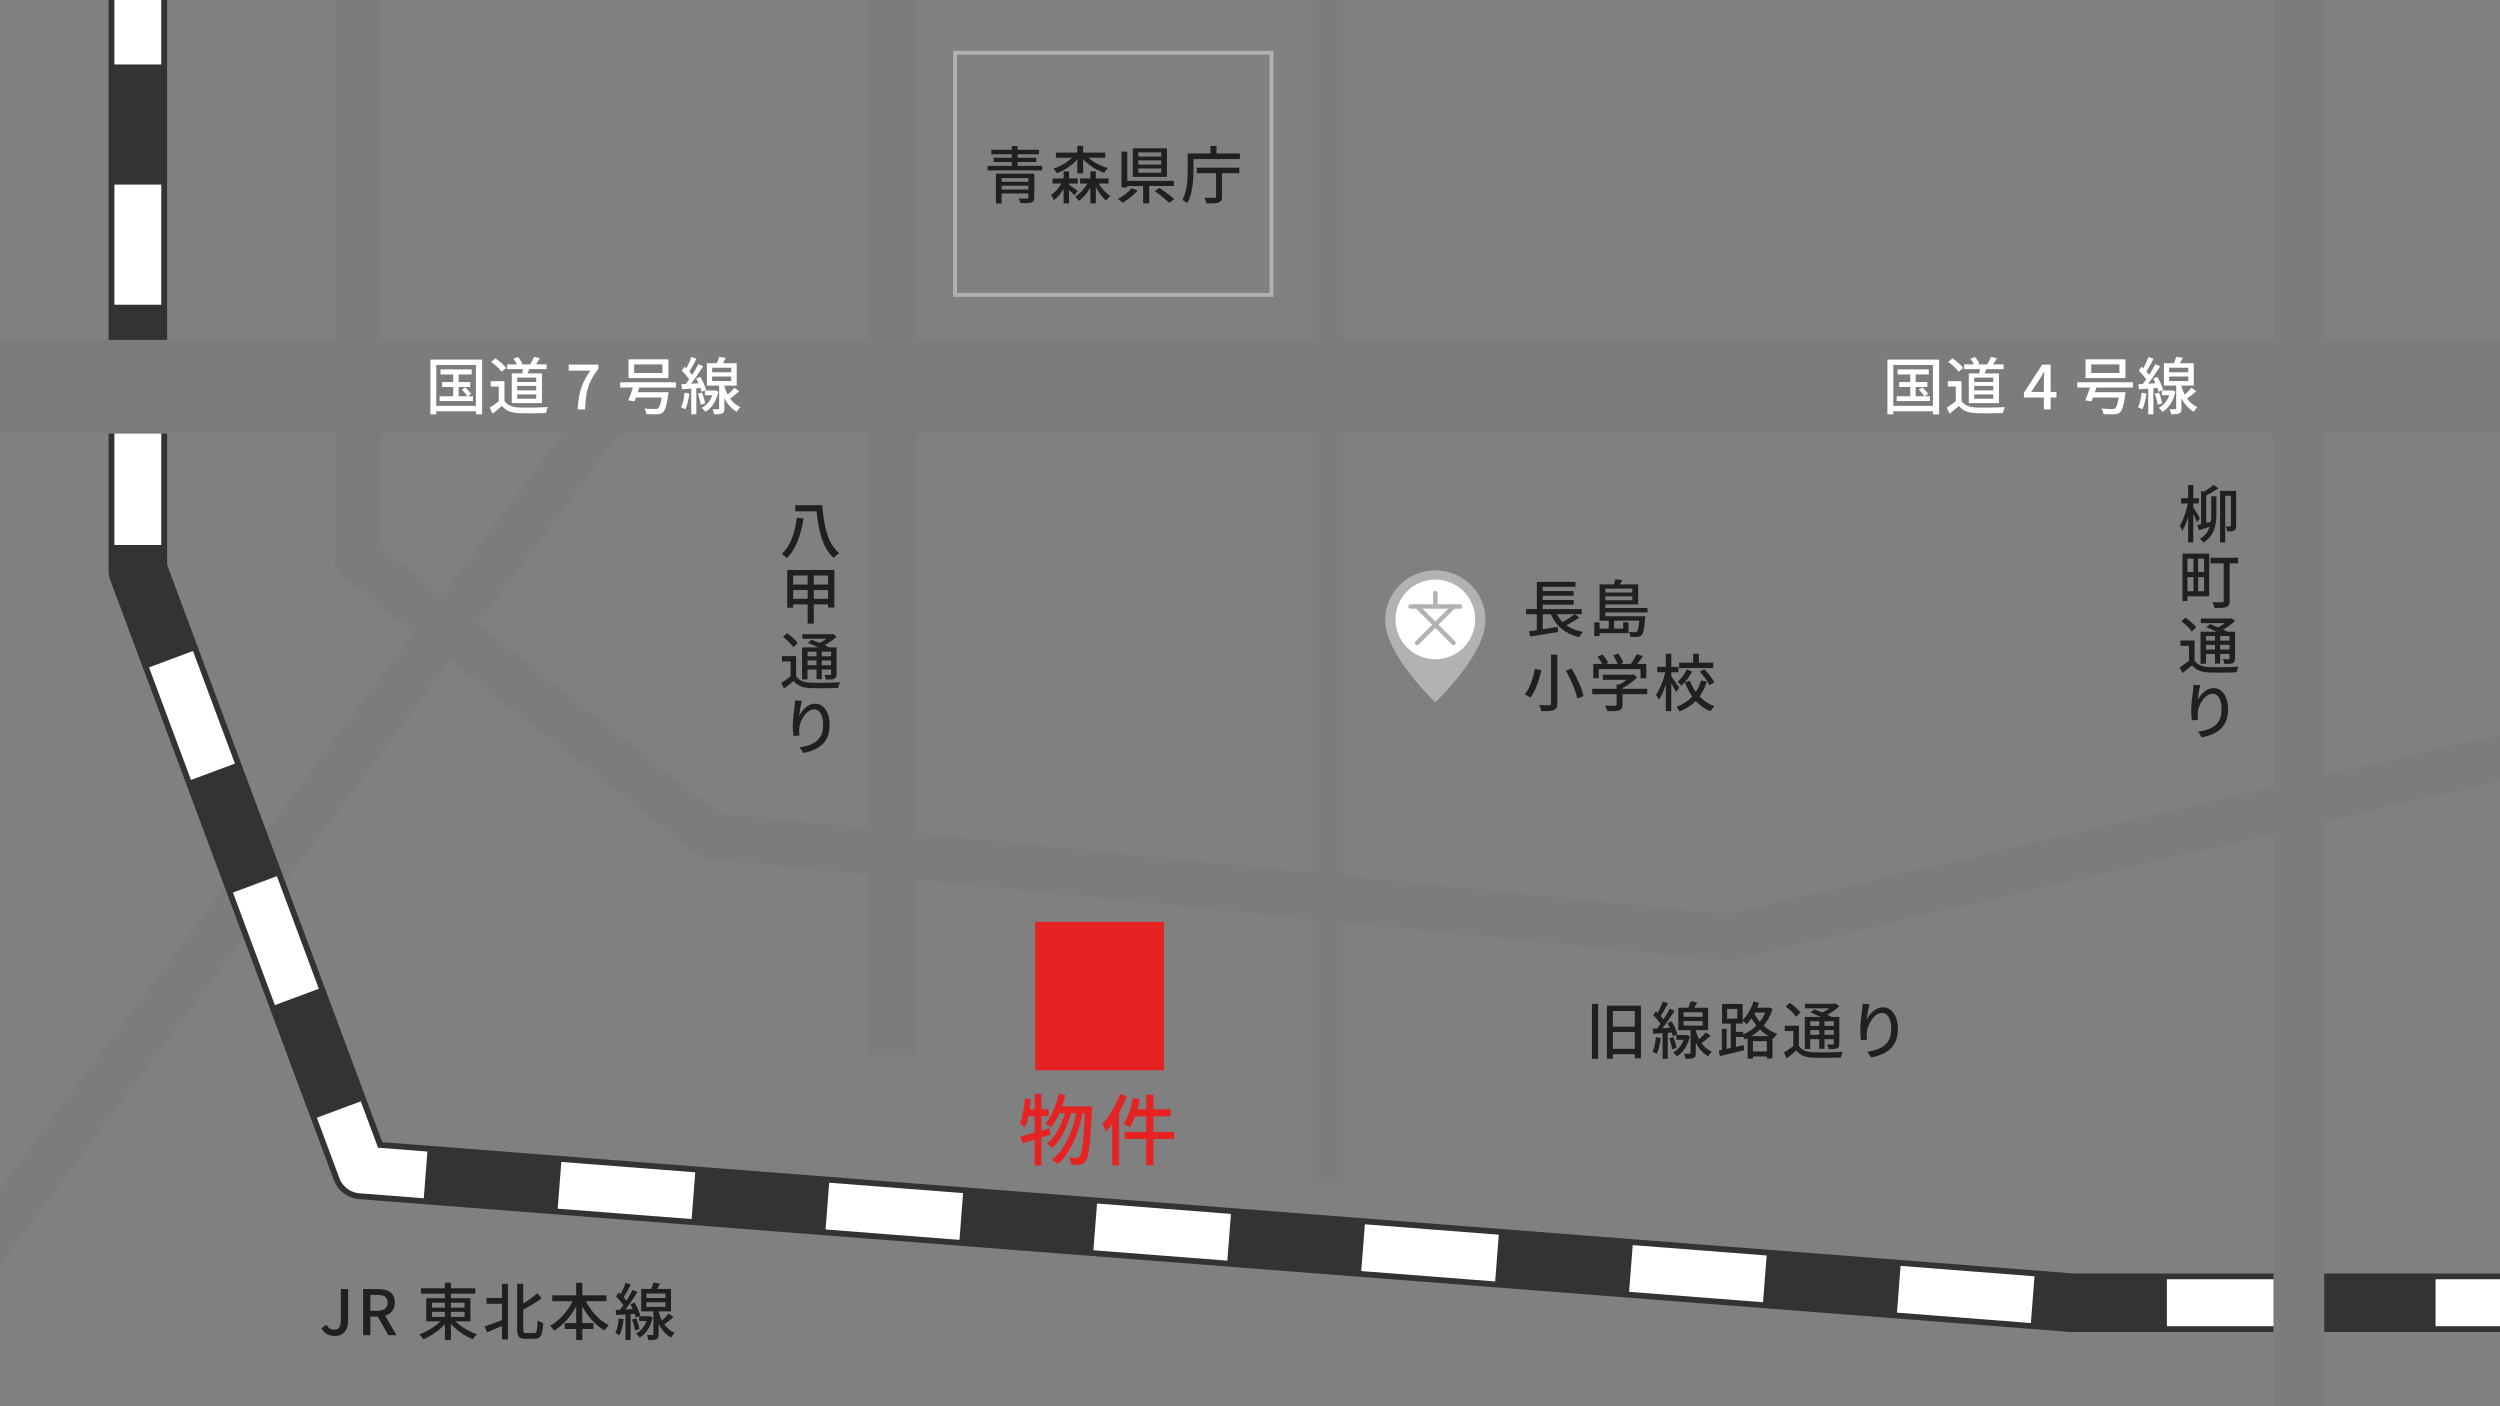 <?xml version="1.0" encoding="utf-8"?>
<!-- Generator: Adobe Illustrator 26.3.1, SVG Export Plug-In . SVG Version: 6.00 Build 0)  -->
<svg version="1.1" id="レイヤー_1" xmlns="http://www.w3.org/2000/svg" xmlns:xlink="http://www.w3.org/1999/xlink" x="0px"
	 y="0px" viewBox="0 0 640 360" enable-background="new 0 0 640 360" xml:space="preserve">
<rect x="0" y="0" width="640" height="360" fill="#808080" stroke="none"/>
<g>
	<line fill="#7C7C7C" x1="155" y1="106" x2="-14.297" y2="333.5"/>
	<polygon fill="#7C7C7C" points="0,324 0,304 150.187,102.418 159.813,109.582 	"/>
</g>
<g>
	<polyline fill="none" stroke="#333333" stroke-width="15" stroke-linejoin="round" stroke-miterlimit="10" points="35.286,0 
		35.286,145.967 92.5,299.5 530.5,333.5 640,333.5 	"/>
	<g>
		<line fill="none" stroke="#FFFFFF" stroke-width="12" stroke-linejoin="round" x1="35.286" y1="0" x2="35.286" y2="16.5"/>
		<polyline fill="none" stroke="#FFFFFF" stroke-width="12" stroke-linejoin="round" stroke-dasharray="30.757,30.757" points="
			35.286,47.257 35.286,145.967 81.368,269.628 		"/>
		<polyline fill="none" stroke="#FFFFFF" stroke-width="12" stroke-linejoin="round" points="86.738,284.039 92.5,299.5 
			108.951,300.777 		"/>
		<polyline fill="none" stroke="#FFFFFF" stroke-width="12" stroke-linejoin="round" stroke-dasharray="34.388,34.388" points="
			143.235,303.438 530.5,333.5 606.306,333.5 		"/>
		<line fill="none" stroke="#FFFFFF" stroke-width="12" stroke-linejoin="round" x1="623.5" y1="333.5" x2="640" y2="333.5"/>
	</g>
</g>
<path fill="#7C7C7C" d="M442,246c-0.199,0-0.398-0.01-0.597-0.029l-260-26c-1.133-0.114-2.21-0.547-3.105-1.25l-90.275-70.802
	c-1.45-1.137-2.297-2.878-2.297-4.721V0h12v140.278l86.606,67.925l257.278,25.728L640,188v12l-196.643,45.845
	C442.911,245.948,442.456,246,442,246z"/>
<rect y="87" fill="#7C7C7C" width="640" height="24"/>
<rect x="222" fill="#7C7C7C" width="13" height="270"/>
<rect x="582" fill="#7C7C7C" width="13" height="360"/>
<rect x="336" fill="#7C7C7C" width="8" height="303"/>
<path fill="#B2B2B2" d="M367.444,146c-7.122,0-12.843,5.675-12.843,12.747c0,8.932,12.843,21.045,12.843,21.045
	s12.848-12.113,12.848-21.045C380.292,151.675,374.528,146,367.444,146z"/>
<path fill="#FFFFFF" d="M377.646,158.572c0,5.633-4.566,10.198-10.198,10.198c-5.633,0-10.199-4.566-10.199-10.198
	c0-5.632,4.566-10.198,10.199-10.198C373.079,148.374,377.646,152.94,377.646,158.572z"/>
<g>
	<g>
		<g>
			<path fill="#B2B2B2" d="M367.447,155.118c-0.318,0-0.575-0.258-0.575-0.576v-2.736c0-0.318,0.257-0.576,0.575-0.576
				c0.318,0,0.576,0.258,0.576,0.576v2.736C368.023,154.86,367.766,155.118,367.447,155.118z"/>
		</g>
		<g>
			<path fill="#B2B2B2" d="M373.789,155.844h-12.685c-0.318,0-0.575-0.258-0.575-0.576s0.257-0.576,0.575-0.576h12.685
				c0.318,0,0.576,0.258,0.576,0.576S374.107,155.844,373.789,155.844z"/>
		</g>
		<g>
			<g>
				<path fill="#B2B2B2" d="M372.107,165.161c-0.148,0-0.295-0.056-0.407-0.169l-9.317-9.317c-0.225-0.225-0.225-0.589,0-0.814
					c0.225-0.225,0.589-0.225,0.814,0l9.317,9.317c0.225,0.225,0.225,0.589,0,0.814
					C372.401,165.105,372.254,165.161,372.107,165.161z"/>
			</g>
			<g>
				<path fill="#B2B2B2" d="M362.79,165.161c-0.147,0-0.295-0.056-0.407-0.169c-0.225-0.225-0.225-0.589,0-0.814l9.317-9.317
					c0.225-0.225,0.589-0.225,0.814,0c0.225,0.225,0.225,0.589,0,0.814l-9.317,9.317
					C363.084,165.105,362.937,165.161,362.79,165.161z"/>
			</g>
		</g>
	</g>
</g>
<g>
	<path fill="#202020" d="M404.319,158.057c-0.992,0.736-2.24,1.473-3.313,2.017c1.137,0.8,2.546,1.376,4.21,1.696
		c-0.336,0.304-0.752,0.929-0.944,1.329c-3.617-0.832-5.906-2.785-7.251-5.858h-2.081v3.826l3.858-0.592l0.079,1.312
		c-2.513,0.432-5.201,0.864-7.106,1.168l-0.353-1.36c0.577-0.08,1.265-0.176,2.001-0.288v-4.066h-2.737v-1.328h2.754v-6.947h9.892
		v1.249h-8.388v1.104h7.924v1.185h-7.924v1.104h7.924v1.185h-7.924v1.121h9.988v1.328h-1.809L404.319,158.057z M398.541,157.24
		c0.4,0.752,0.896,1.425,1.489,2.017c1.056-0.592,2.272-1.361,3.057-2.017H398.541z"/>
	<path fill="#202020" d="M410.972,156.776v0.992h10.228c0,0-0.016,0.384-0.048,0.56c-0.224,2.673-0.464,3.794-0.864,4.258
		c-0.288,0.288-0.592,0.4-1.024,0.448c-0.384,0.048-1.137,0.048-1.921,0c0-0.384-0.16-0.944-0.368-1.28
		c0.688,0.08,1.312,0.08,1.568,0.08c0.257,0,0.385-0.032,0.528-0.16c0.24-0.256,0.416-0.993,0.576-2.785h-6.435v2.033h2.321v-1.617
		h1.36v2.769h-7.395v0.752h-1.377v-3.489h1.377v1.584h2.337v-2.033h-2.337v-9.284h3.649c0.16-0.448,0.304-0.929,0.384-1.297
		l1.761,0.176c-0.176,0.384-0.384,0.768-0.576,1.121h4.658v5.122h-8.403v0.928h10.788v1.121H410.972z M410.972,150.678v1.008h6.914
		v-1.008H410.972z M417.886,153.671v-1.024h-6.914v1.024H417.886z"/>
	<path fill="#202020" d="M394.588,171.566c-0.528,2.337-1.425,5.234-2.817,7.011c-0.368-0.272-1.024-0.64-1.425-0.784
		c1.345-1.665,2.193-4.418,2.562-6.531L394.588,171.566z M398.669,167.597v12.501c0,0.992-0.256,1.424-0.88,1.681
		c-0.641,0.239-1.665,0.287-3.186,0.271c-0.096-0.416-0.352-1.121-0.592-1.553c1.088,0.048,2.257,0.048,2.593,0.032
		c0.336-0.016,0.448-0.112,0.448-0.432v-12.501H398.669z M402.318,171.134c1.361,2.225,2.674,5.138,3.073,7.075l-1.616,0.641
		c-0.336-1.889-1.601-4.866-2.897-7.171L402.318,171.134z"/>
	<path fill="#202020" d="M421.68,177.713h-6.307v2.673c0,0.817-0.208,1.233-0.864,1.457c-0.656,0.208-1.601,0.224-2.993,0.224
		c-0.112-0.416-0.4-1.023-0.624-1.44c1.12,0.048,2.24,0.048,2.561,0.032s0.4-0.08,0.4-0.32v-2.625h-6.242v-1.376h6.242v-1.104h0.752
		c0.625-0.336,1.265-0.768,1.809-1.2h-6.082v-1.297h7.507l0.32-0.08l0.96,0.72c-0.96,1.024-2.368,2.049-3.745,2.753v0.208h6.307
		V177.713z M409.274,173.631h-1.393v-3.666h2.306c-0.289-0.576-0.785-1.296-1.249-1.841l1.28-0.576
		c0.576,0.64,1.217,1.537,1.489,2.145l-0.576,0.272h2.961c-0.225-0.64-0.688-1.521-1.121-2.193l1.297-0.48
		c0.544,0.72,1.089,1.729,1.297,2.369l-0.784,0.304h2.705c0.56-0.736,1.185-1.745,1.553-2.497l1.568,0.496
		c-0.465,0.688-0.992,1.393-1.489,2.001h2.321v3.666h-1.473v-2.353h-10.692V173.631z"/>
	<path fill="#202020" d="M429.052,177.169c-0.24-0.528-0.736-1.441-1.2-2.225v7.107h-1.393v-6.819
		c-0.513,1.553-1.137,2.993-1.81,3.938c-0.144-0.416-0.479-0.992-0.72-1.329c0.977-1.328,1.921-3.697,2.4-5.746h-2.064v-1.376h2.193
		v-3.345h1.393v3.345h1.841v1.376h-1.841v1.024c0.448,0.576,1.744,2.497,2.032,2.945L429.052,177.169z M436.942,174.496
		c-0.432,1.393-1.04,2.673-1.856,3.793c1.041,1.104,2.321,1.969,3.81,2.497c-0.336,0.288-0.816,0.913-1.04,1.312
		c-1.457-0.608-2.689-1.521-3.729-2.657c-1.104,1.12-2.465,2.033-4.178,2.673c-0.16-0.336-0.528-0.896-0.769-1.185
		c1.681-0.592,3.025-1.504,4.05-2.609c-0.784-1.088-1.409-2.321-1.889-3.666l1.28-0.368c0.368,1.024,0.88,2.001,1.521,2.865
		c0.593-0.896,1.024-1.905,1.297-2.961L436.942,174.496z M433.182,171.918c-0.673,1.329-1.681,2.689-2.737,3.602
		c-0.225-0.288-0.704-0.72-1.009-0.944c0.961-0.8,1.889-2.097,2.401-3.217L433.182,171.918z M438.592,171.022h-8.74v-1.377h3.586
		v-2.272h1.488v2.272h3.666V171.022z M436.286,171.311c0.993,1.008,2.098,2.401,2.577,3.361l-1.248,0.72
		c-0.433-0.944-1.505-2.385-2.481-3.441L436.286,171.311z"/>
</g>
<g>
	<path fill="#202020" d="M407.547,256.997h1.568v14.069h-1.568V256.997z M420.079,257.445v13.478h-1.568v-1.057h-5.618v1.185h-1.521
		v-13.605H420.079z M412.893,258.822v4.001h5.618v-4.001H412.893z M418.511,268.49v-4.29h-5.618v4.29H418.511z"/>
	<path fill="#202020" d="M425.162,265.736c-0.208,1.505-0.544,3.058-1.04,4.066c-0.24-0.16-0.8-0.416-1.088-0.529
		c0.464-0.96,0.752-2.385,0.896-3.745L425.162,265.736z M426.939,264.408v6.643h-1.312v-6.547c-0.864,0.049-1.665,0.112-2.369,0.145
		l-0.145-1.297l1.121-0.064c0.271-0.352,0.576-0.752,0.864-1.168c-0.464-0.721-1.232-1.584-1.905-2.257l0.753-0.993
		c0.144,0.129,0.288,0.273,0.432,0.417c0.496-0.896,1.009-2.049,1.297-2.913l1.312,0.48c-0.561,1.088-1.248,2.369-1.825,3.249
		c0.272,0.304,0.513,0.592,0.705,0.864c0.608-0.944,1.185-1.938,1.584-2.754l1.232,0.561c-0.896,1.425-2.049,3.121-3.089,4.45
		l1.889-0.112c-0.176-0.416-0.4-0.832-0.608-1.2l1.057-0.448c0.656,1.057,1.28,2.434,1.488,3.313l-1.136,0.528
		c-0.064-0.289-0.16-0.608-0.288-0.977L426.939,264.408z M428.38,265.48c0.368,0.881,0.704,2.033,0.801,2.785l-1.137,0.352
		c-0.064-0.768-0.368-1.92-0.736-2.816L428.38,265.48z M432.605,265.256c-0.561,2.529-1.776,4.242-3.346,5.17
		c-0.191-0.303-0.64-0.815-0.928-1.023c1.185-0.641,2.145-1.729,2.688-3.218h-1.889v-1.232h2.449l0.208-0.032L432.605,265.256z
		 M437.92,265.16c-0.753,0.656-1.601,1.361-2.337,1.889c0.64,0.881,1.488,1.665,2.625,2.161c-0.272,0.257-0.704,0.833-0.896,1.2
		c-1.505-0.8-2.513-2.112-3.186-3.473v2.625c0,0.672-0.096,1.057-0.56,1.264c-0.448,0.209-1.104,0.225-2.081,0.225
		c-0.048-0.368-0.225-0.928-0.385-1.281c0.641,0.017,1.249,0.017,1.441,0c0.191,0,0.239-0.047,0.239-0.224v-5.826h-3.137v-5.746
		h2.561c0.225-0.528,0.465-1.153,0.593-1.633l1.681,0.288c-0.24,0.465-0.496,0.928-0.736,1.345h3.537v5.746h-3.153v0.112
		c0.192,0.736,0.465,1.488,0.833,2.209c0.64-0.561,1.312-1.232,1.744-1.762L437.92,265.16z M430.989,260.295h4.882v-1.152h-4.882
		V260.295z M430.989,262.551h4.882v-1.152h-4.882V262.551z"/>
	<path fill="#202020" d="M453.775,258.293c-0.496,1.666-1.297,3.09-2.289,4.274c0.977,0.88,2.129,1.616,3.489,2.097
		c-0.288,0.272-0.72,0.864-0.912,1.232l-0.32-0.128v5.202h-1.425v-0.512h-3.569v0.56h-1.36v-5.233
		c-0.24,0.111-0.464,0.224-0.704,0.32c-0.097-0.193-0.257-0.434-0.416-0.657v0.017h-1.873v2.529l1.984-0.465l0.145,1.312
		c-2.193,0.561-4.514,1.121-6.243,1.521l-0.256-1.44c0.24-0.048,0.496-0.096,0.769-0.145v-5.394h1.217v5.138l1.056-0.24v-6.242
		h-2.225v-5.025h5.282v4.098c1.2-1.169,2.209-2.898,2.77-4.738l1.44,0.352c-0.145,0.416-0.305,0.832-0.48,1.232h2.721l0.257-0.063
		L453.775,258.293z M442.139,260.759h2.608v-2.466h-2.608V260.759z M446.269,264.809c1.2-0.513,2.368-1.281,3.377-2.273
		c-0.513-0.607-0.912-1.232-1.265-1.841c-0.384,0.561-0.816,1.073-1.232,1.505c-0.224-0.24-0.688-0.625-1.024-0.881v0.721h-1.729
		v2.113h1.873V264.809z M452.767,265.256c-0.832-0.479-1.568-1.072-2.209-1.696c-0.672,0.656-1.425,1.232-2.209,1.696H452.767z
		 M452.318,269.178v-2.656h-3.569v2.656H452.318z M449.262,259.223l-0.145,0.287c0.368,0.688,0.816,1.377,1.393,2.049
		c0.576-0.704,1.057-1.488,1.425-2.336H449.262z"/>
	<path fill="#202020" d="M460.508,267.705c0.688,1.121,1.953,1.602,3.714,1.682c1.809,0.08,5.49,0.031,7.522-0.113
		c-0.16,0.337-0.399,1.025-0.479,1.457c-1.841,0.08-5.202,0.112-7.06,0.049c-1.984-0.08-3.361-0.609-4.338-1.842
		c-0.768,0.656-1.568,1.312-2.465,1.985l-0.704-1.473c0.736-0.448,1.617-1.057,2.385-1.665v-3.825h-2.192v-1.376h3.617V267.705z
		 M459.804,260.295c-0.513-0.785-1.665-1.905-2.673-2.642l1.04-0.929c0.992,0.688,2.193,1.729,2.737,2.498L459.804,260.295z
		 M463.421,268.537h-1.393v-8.195h4.114c-0.865-0.416-1.825-0.832-2.642-1.152l0.961-0.8c0.624,0.224,1.36,0.513,2.064,0.816
		c0.608-0.304,1.232-0.688,1.761-1.073h-6.194v-1.168h7.571l0.304-0.08l0.896,0.721c-0.833,0.768-1.937,1.568-3.058,2.177
		c0.416,0.192,0.784,0.384,1.089,0.56h1.969v6.819c0,0.673-0.112,1.009-0.576,1.216c-0.448,0.193-1.121,0.209-2.146,0.209
		c-0.048-0.368-0.224-0.865-0.399-1.201c0.672,0.033,1.28,0.017,1.473,0.017c0.176,0,0.239-0.063,0.239-0.257v-1.119h-2.385v2.465
		h-1.345v-2.465h-2.305V268.537z M463.421,261.447v1.168h2.305v-1.168H463.421z M465.726,264.904v-1.201h-2.305v1.201H465.726z
		 M469.455,261.447h-2.385v1.168h2.385V261.447z M469.455,264.904v-1.201h-2.385v1.201H469.455z"/>
	<path fill="#202020" d="M477.884,261.031c0.704-1.457,2.241-3.17,4.178-3.17c2.177,0,3.794,2.145,3.794,5.586
		c0,4.467-2.785,6.516-6.867,7.268l-0.96-1.457c3.505-0.544,6.13-1.84,6.13-5.811c0-2.496-0.848-4.129-2.369-4.129
		c-1.952,0-3.729,2.881-3.873,4.994c-0.048,0.527-0.048,1.072,0.063,1.84l-1.568,0.112c-0.08-0.608-0.176-1.536-0.176-2.593
		c0-1.505,0.256-3.697,0.464-5.154c0.08-0.544,0.112-1.072,0.128-1.521l1.745,0.08C478.3,258.086,477.979,260.022,477.884,261.031z"
		/>
</g>
<g>
	<path fill="#202020" d="M82.282,340.058l1.296-0.944c0.496,0.912,1.137,1.28,1.905,1.28c1.185,0,1.776-0.64,1.776-2.368v-8.02
		h1.857v8.195c0,2.112-1.024,3.809-3.426,3.809C84.106,342.01,83.019,341.354,82.282,340.058z"/>
	<path fill="#202020" d="M92.954,330.006h3.857c2.433,0,4.258,0.88,4.258,3.425c0,1.825-0.977,2.913-2.465,3.378l2.881,4.994h-2.097
		l-2.673-4.754h-1.905v4.754h-1.856V330.006z M96.588,335.56c1.712,0,2.641-0.704,2.641-2.129s-0.929-1.921-2.641-1.921h-1.777v4.05
		H96.588z"/>
	<path fill="#202020" d="M116.605,338.265c1.408,1.393,3.537,2.657,5.506,3.313c-0.368,0.305-0.832,0.896-1.072,1.281
		c-1.969-0.801-4.098-2.258-5.603-3.906v4.098h-1.553v-4.033c-1.488,1.616-3.553,3.025-5.506,3.825
		c-0.24-0.384-0.688-0.944-1.024-1.249c1.921-0.688,4.002-1.937,5.378-3.329h-3.602v-5.923h4.754v-1.168h-6.114v-1.377h6.114v-1.424
		h1.553v1.424h6.259v1.377h-6.259v1.168h4.994v5.923H116.605z M110.587,334.76h3.297v-1.281h-3.297V334.76z M110.587,337.129h3.297
		v-1.297h-3.297V337.129z M115.437,333.479v1.281h3.489v-1.281H115.437z M118.926,335.832h-3.489v1.297h3.489V335.832z"/>
	<path fill="#202020" d="M128.492,328.661h1.536v14.245h-1.536v-3.457c-1.329,0.576-2.689,1.168-3.777,1.617l-0.673-1.505
		c1.104-0.368,2.785-0.977,4.45-1.601v-4.193h-3.938v-1.489h3.938V328.661z M136.735,341.273c0.688,0,0.784-0.688,0.896-3.281
		c0.384,0.289,1.009,0.593,1.425,0.689c-0.145,2.961-0.545,4.049-2.193,4.049h-2.369c-1.616,0-2.097-0.561-2.097-2.497v-11.572
		h1.553v5.042c1.36-0.832,2.705-1.824,3.634-2.641l1.088,1.312c-1.36,0.992-3.104,2.016-4.722,2.896v4.994
		c0,0.864,0.112,1.008,0.752,1.008H136.735z"/>
	<path fill="#202020" d="M149.981,333.111c1.297,2.576,3.474,4.945,5.875,6.162c-0.353,0.304-0.881,0.912-1.121,1.312
		c-2.289-1.297-4.258-3.554-5.666-6.146v4.273h2.865v1.505h-2.865v2.833h-1.568v-2.833h-2.93v-1.505h2.93v-4.258
		c-1.409,2.594-3.394,4.834-5.635,6.179c-0.24-0.368-0.736-0.929-1.056-1.232c2.32-1.232,4.481-3.682,5.794-6.29h-5.234v-1.506
		h6.131v-3.232h1.568v3.232h6.194v1.506H149.981z"/>
	<path fill="#202020" d="M159.658,337.736c-0.208,1.505-0.544,3.058-1.04,4.066c-0.24-0.16-0.8-0.416-1.088-0.529
		c0.464-0.96,0.752-2.385,0.896-3.745L159.658,337.736z M161.436,336.408v6.643h-1.312v-6.547c-0.864,0.049-1.665,0.112-2.369,0.145
		l-0.145-1.297l1.121-0.064c0.271-0.352,0.576-0.752,0.864-1.168c-0.464-0.721-1.232-1.584-1.905-2.257l0.753-0.993
		c0.144,0.129,0.288,0.273,0.432,0.417c0.496-0.896,1.009-2.049,1.297-2.913l1.312,0.48c-0.561,1.088-1.248,2.369-1.825,3.249
		c0.272,0.304,0.513,0.592,0.705,0.864c0.608-0.944,1.185-1.938,1.584-2.754l1.232,0.561c-0.896,1.425-2.049,3.121-3.089,4.45
		l1.889-0.112c-0.176-0.416-0.4-0.832-0.608-1.2l1.057-0.448c0.656,1.057,1.28,2.434,1.488,3.313l-1.136,0.528
		c-0.064-0.289-0.16-0.608-0.288-0.977L161.436,336.408z M162.876,337.48c0.368,0.881,0.704,2.033,0.801,2.785l-1.137,0.352
		c-0.064-0.768-0.368-1.92-0.736-2.816L162.876,337.48z M167.102,337.256c-0.561,2.529-1.776,4.242-3.346,5.17
		c-0.191-0.303-0.64-0.815-0.928-1.023c1.185-0.641,2.145-1.729,2.688-3.218h-1.889v-1.232h2.449l0.208-0.032L167.102,337.256z
		 M172.416,337.16c-0.753,0.656-1.601,1.361-2.337,1.889c0.64,0.881,1.488,1.665,2.625,2.161c-0.272,0.257-0.704,0.833-0.896,1.2
		c-1.505-0.8-2.513-2.112-3.186-3.473v2.625c0,0.672-0.096,1.057-0.56,1.264c-0.448,0.209-1.104,0.225-2.081,0.225
		c-0.048-0.368-0.225-0.928-0.385-1.281c0.641,0.017,1.249,0.017,1.441,0c0.191,0,0.239-0.047,0.239-0.224v-5.826h-3.137v-5.746
		h2.561c0.225-0.528,0.465-1.153,0.593-1.633l1.681,0.288c-0.24,0.465-0.496,0.928-0.736,1.345h3.537v5.746h-3.153v0.112
		c0.192,0.736,0.465,1.488,0.833,2.209c0.64-0.561,1.312-1.232,1.744-1.762L172.416,337.16z M165.485,332.295h4.882v-1.152h-4.882
		V332.295z M165.485,334.551h4.882v-1.152h-4.882V334.551z"/>
</g>
<g>
	<path fill="#202020" d="M266.8,42.463v1.152h-13.989v-1.152h6.194v-0.992h-4.642v-1.089h4.642v-0.896h-5.219v-1.153h5.219v-0.96
		h1.505v0.96h5.458v1.153h-5.458v0.896h4.785v1.089h-4.785v0.992H266.8z M264.783,50.546c0,0.736-0.192,1.089-0.753,1.281
		c-0.576,0.192-1.472,0.192-2.785,0.192c-0.063-0.352-0.271-0.864-0.447-1.2c0.88,0.032,1.872,0.032,2.112,0.032
		c0.272-0.016,0.353-0.08,0.353-0.32v-1.009h-6.835v2.562h-1.473v-7.619h9.828V50.546z M256.428,45.584v0.944h6.835v-0.944H256.428z
		 M263.263,48.513v-0.96h-6.835v0.96H263.263z"/>
	<path fill="#202020" d="M273.676,47.297c0.624,0.416,1.904,1.296,2.241,1.553l-0.881,1.12c-0.272-0.304-0.832-0.816-1.36-1.296
		v3.394h-1.393v-3.746c-0.688,1.216-1.553,2.289-2.529,2.929c-0.128-0.4-0.432-0.977-0.656-1.361
		c0.992-0.64,1.953-1.729,2.609-2.897h-2.241V45.68h2.817v-1.809h1.393v1.809h2.225v1.312h-2.225V47.297z M275.788,40.798
		c-1.344,1.537-3.249,2.817-5.186,3.505c-0.208-0.336-0.641-0.88-0.929-1.137c1.745-0.544,3.521-1.568,4.754-2.785h-4.098v-1.312
		h5.458v-1.729h1.489v1.729h5.682v1.312h-4.321c1.297,1.168,3.169,2.145,4.994,2.641c-0.32,0.272-0.736,0.865-0.961,1.217
		c-1.984-0.688-4.001-1.953-5.394-3.49v3.634h-1.489V40.798z M281.263,46.993c0.784,1.281,1.904,2.513,2.961,3.201
		c-0.32,0.256-0.816,0.8-1.057,1.168c-0.928-0.784-1.889-2.064-2.625-3.441v4.146h-1.408v-4.066
		c-0.784,1.425-1.809,2.657-2.961,3.41c-0.208-0.336-0.641-0.833-0.929-1.088c1.2-0.672,2.337-1.937,3.105-3.33h-1.856V45.68h2.641
		v-1.809h1.408v1.809h3.266v1.312H281.263z"/>
	<path fill="#202020" d="M291.244,48.753c-1.009,1.185-2.529,2.385-3.858,3.137c-0.304-0.288-0.848-0.752-1.2-0.977
		c1.312-0.672,2.77-1.792,3.506-2.737L291.244,48.753z M294.205,47.617v4.434h-1.568v-4.434h-4.05v0.384h-1.489v-9.188h1.489v7.491
		h11.94v1.313H294.205z M298.734,45.28h-8.739v-7.315h8.739V45.28z M297.294,39.021h-5.891v1.057h5.891V39.021z M297.294,41.07
		h-5.891v1.072h5.891V41.07z M297.294,43.135h-5.891v1.088h5.891V43.135z M296.862,48.113c1.216,0.832,2.896,2.065,3.761,2.881
		l-1.344,0.913c-0.784-0.8-2.417-2.097-3.682-2.993L296.862,48.113z"/>
	<path fill="#202020" d="M317.408,39.293v1.425h-11.877v2.753c0,2.449-0.224,6.13-1.568,8.547c-0.272-0.24-0.929-0.688-1.28-0.832
		c1.248-2.241,1.36-5.474,1.36-7.731v-4.162h5.826v-1.92h1.553v1.92H317.408z M306.38,42.927h10.9v1.408h-4.45v6.002
		c0,0.865-0.208,1.281-0.864,1.505c-0.624,0.224-1.633,0.24-3.121,0.24c-0.063-0.417-0.304-1.057-0.528-1.457
		c1.104,0.032,2.257,0.032,2.577,0.016c0.305,0,0.416-0.08,0.416-0.336v-5.971h-4.93V42.927z"/>
</g>
<g>
	<path fill="#E52323" d="M268.941,290.461c-0.779,0.26-1.56,0.5-2.34,0.74v7.162h-1.721v-6.622l-3.141,0.96l-0.48-1.78
		c1.001-0.26,2.261-0.601,3.621-0.979v-4.201h-1.601c-0.239,1.061-0.52,2.02-0.82,2.78c-0.3-0.24-0.979-0.64-1.359-0.841
		c0.699-1.619,1.06-4.141,1.26-6.521l1.58,0.261c-0.1,0.86-0.2,1.72-0.319,2.561h1.26v-3.961h1.721v3.961h1.86v1.761h-1.86v3.681
		l2.101-0.601L268.941,290.461z M279.544,283.239c0,0,0,0.64-0.02,0.88c-0.44,8.982-0.82,12.143-1.601,13.123
		c-0.42,0.6-0.82,0.78-1.46,0.881c-0.541,0.1-1.381,0.08-2.261,0.039c-0.021-0.539-0.221-1.3-0.521-1.82
		c0.841,0.08,1.58,0.08,1.961,0.08c0.319,0,0.52-0.08,0.72-0.359c0.58-0.66,1-3.501,1.36-11.103h-0.561
		c-1.02,5.161-3.16,10.422-6.401,13.022c-0.359-0.34-1.02-0.82-1.54-1.1c3.221-2.301,5.321-7.082,6.321-11.923h-1.34
		c-0.881,3.36-2.621,7.021-4.741,8.901c-0.34-0.34-0.94-0.8-1.44-1.061c2.061-1.6,3.701-4.76,4.621-7.841h-1.42
		c-0.62,1.44-1.341,2.7-2.161,3.681c-0.3-0.26-1.04-0.82-1.44-1.061c1.621-1.76,2.761-4.601,3.421-7.562l1.681,0.32
		c-0.22,1-0.521,1.98-0.82,2.9H279.544z"/>
	<path fill="#E52323" d="M288.441,280.619c-0.521,1.46-1.2,2.92-1.96,4.32v13.403h-1.761V287.74c-0.5,0.7-1.04,1.381-1.561,1.94
		c-0.18-0.44-0.7-1.44-1.021-1.88c1.821-1.881,3.521-4.781,4.562-7.702L288.441,280.619z M300.584,291.581h-5.301v6.782h-1.86
		v-6.782h-5.541v-1.82h5.541V285.8h-2.841c-0.4,1.08-0.84,2.061-1.341,2.821c-0.359-0.261-1.16-0.701-1.6-0.9
		c1.12-1.601,1.94-4.161,2.38-6.662l1.801,0.36c-0.18,0.86-0.4,1.72-0.641,2.561h2.241v-3.721h1.86v3.721h4.4v1.82h-4.4v3.961h5.301
		V291.581z"/>
</g>
<g>
	<path fill="#FFFFFF" d="M496.416,92.061v14.006h-1.585v-0.785h-10.148v0.785h-1.504V92.061H496.416z M494.831,103.906V93.438
		h-10.148v10.468H494.831z M494.079,101.441v1.232h-8.532v-1.232h3.474v-2.369h-2.833v-1.264h2.833v-1.937h-3.249v-1.312h7.987
		v1.312h-3.346v1.937h2.993v1.264h-2.993v2.369h2.209c-0.288-0.496-0.896-1.216-1.425-1.745l0.944-0.512
		c0.545,0.496,1.185,1.216,1.489,1.665l-0.977,0.592H494.079z"/>
	<path fill="#FFFFFF" d="M502.14,102.642c0.704,1.104,2.017,1.616,3.777,1.681c1.776,0.064,5.33,0.016,7.331-0.112
		c-0.176,0.352-0.416,1.057-0.496,1.521c-1.809,0.08-5.026,0.112-6.851,0.032c-2.033-0.08-3.41-0.608-4.418-1.841
		c-0.753,0.656-1.521,1.296-2.354,1.985l-0.768-1.537c0.72-0.448,1.568-1.041,2.32-1.649V98.96h-2.049v-1.376h3.506V102.642z
		 M501.403,95.167c-0.513-0.752-1.665-1.825-2.673-2.529l1.104-0.896c0.992,0.688,2.192,1.681,2.736,2.449L501.403,95.167z
		 M506.669,95.583c0.08-0.352,0.16-0.736,0.225-1.088h-4.065v-1.217h2.497c-0.208-0.464-0.561-1.008-0.896-1.44l1.152-0.448
		c0.48,0.512,0.944,1.232,1.12,1.745l-0.352,0.144h2.368c0.353-0.56,0.769-1.36,0.993-1.92l1.504,0.352
		c-0.336,0.56-0.688,1.121-0.992,1.568h2.705v1.217h-4.418c-0.144,0.384-0.304,0.752-0.448,1.088h3.682v7.619h-7.73v-7.619H506.669z
		 M510.271,96.671h-4.865v1.121h4.865V96.671z M510.271,98.8h-4.865v1.137h4.865V98.8z M510.271,100.961h-4.865v1.12h4.865V100.961z
		"/>
	<path fill="#FFFFFF" d="M523.228,101.761h-5.105v-1.233l4.689-7.187h2.146v6.995h1.488v1.425h-1.488v3.041h-1.729V101.761z
		 M523.228,100.336v-2.897c0-0.641,0.049-1.665,0.08-2.305h-0.063c-0.288,0.576-0.608,1.121-0.944,1.713l-2.321,3.489H523.228z"/>
	<path fill="#FFFFFF" d="M536.685,99.2c-0.128,0.4-0.257,0.8-0.4,1.2h7.859c0,0-0.032,0.448-0.08,0.656
		c-0.368,2.705-0.753,3.954-1.345,4.482c-0.416,0.368-0.864,0.48-1.521,0.512c-0.561,0.032-1.617,0.016-2.722-0.032
		c-0.016-0.432-0.224-1.024-0.528-1.424c1.104,0.096,2.273,0.112,2.722,0.112c0.368,0,0.576-0.016,0.784-0.144
		c0.368-0.288,0.672-1.136,0.929-2.801h-6.579c-0.128,0.352-0.256,0.688-0.368,0.976l-1.616-0.24
		c0.384-0.864,0.832-2.128,1.216-3.297h-3.265v-1.345h14.262V99.2H536.685z M544.111,96.783h-10.212v-4.802h10.212V96.783z
		 M542.574,93.293h-7.219v2.193h7.219V93.293z"/>
	<path fill="#FFFFFF" d="M549.482,100.737c-0.208,1.504-0.544,3.057-1.04,4.065c-0.24-0.16-0.8-0.416-1.088-0.528
		c0.464-0.96,0.752-2.385,0.896-3.746L549.482,100.737z M551.26,99.408v6.643h-1.312v-6.547c-0.864,0.048-1.665,0.112-2.369,0.144
		l-0.145-1.296l1.121-0.064c0.271-0.352,0.576-0.752,0.864-1.168c-0.464-0.72-1.232-1.584-1.905-2.257l0.753-0.993
		c0.144,0.128,0.288,0.272,0.432,0.417c0.496-0.896,1.009-2.049,1.297-2.913l1.312,0.48c-0.561,1.088-1.248,2.369-1.825,3.25
		c0.272,0.304,0.513,0.592,0.705,0.864c0.608-0.944,1.185-1.937,1.584-2.753l1.232,0.561c-0.896,1.424-2.049,3.121-3.089,4.45
		l1.889-0.112c-0.176-0.416-0.4-0.832-0.608-1.2l1.057-0.448c0.656,1.057,1.28,2.433,1.488,3.313l-1.136,0.528
		c-0.064-0.288-0.16-0.608-0.288-0.976L551.26,99.408z M552.7,100.48c0.368,0.88,0.704,2.033,0.801,2.785l-1.137,0.352
		c-0.064-0.768-0.368-1.921-0.736-2.817L552.7,100.48z M556.926,100.256c-0.561,2.529-1.776,4.242-3.346,5.17
		c-0.191-0.304-0.64-0.816-0.928-1.024c1.185-0.64,2.145-1.729,2.688-3.217h-1.889v-1.232h2.449l0.208-0.032L556.926,100.256z
		 M562.24,100.16c-0.753,0.656-1.601,1.361-2.337,1.889c0.64,0.88,1.488,1.665,2.625,2.161c-0.272,0.256-0.704,0.833-0.896,1.201
		c-1.505-0.8-2.513-2.113-3.186-3.474v2.625c0,0.672-0.096,1.057-0.56,1.265c-0.448,0.208-1.104,0.224-2.081,0.224
		c-0.048-0.368-0.225-0.928-0.385-1.281c0.641,0.016,1.249,0.016,1.441,0c0.191,0,0.239-0.048,0.239-0.224V98.72h-3.137v-5.746
		h2.561c0.225-0.528,0.465-1.153,0.593-1.633l1.681,0.288c-0.24,0.464-0.496,0.928-0.736,1.345h3.537v5.746h-3.153v0.112
		c0.192,0.736,0.465,1.488,0.833,2.208c0.64-0.56,1.312-1.232,1.744-1.761L562.24,100.16z M555.31,95.294h4.882v-1.152h-4.882
		V95.294z M555.31,97.551h4.882v-1.152h-4.882V97.551z"/>
</g>
<g>
	<path fill="#FFFFFF" d="M123.416,92.061v14.006h-1.585v-0.785h-10.148v0.785h-1.504V92.061H123.416z M121.831,103.906V93.438
		h-10.148v10.468H121.831z M121.079,101.441v1.232h-8.532v-1.232h3.474v-2.369h-2.833v-1.264h2.833v-1.937h-3.249v-1.312h7.987
		v1.312h-3.346v1.937h2.993v1.264h-2.993v2.369h2.209c-0.288-0.496-0.896-1.216-1.425-1.745l0.944-0.512
		c0.545,0.496,1.185,1.216,1.489,1.665l-0.977,0.592H121.079z"/>
	<path fill="#FFFFFF" d="M129.14,102.642c0.704,1.104,2.017,1.616,3.777,1.681c1.776,0.064,5.33,0.016,7.331-0.112
		c-0.176,0.352-0.416,1.057-0.496,1.521c-1.809,0.08-5.026,0.112-6.851,0.032c-2.033-0.08-3.41-0.608-4.418-1.841
		c-0.753,0.656-1.521,1.296-2.354,1.985l-0.768-1.537c0.72-0.448,1.568-1.041,2.32-1.649V98.96h-2.049v-1.376h3.506V102.642z
		 M128.403,95.167c-0.513-0.752-1.665-1.825-2.673-2.529l1.104-0.896c0.992,0.688,2.192,1.681,2.736,2.449L128.403,95.167z
		 M133.669,95.583c0.08-0.352,0.16-0.736,0.225-1.088h-4.065v-1.217h2.497c-0.208-0.464-0.561-1.008-0.896-1.44l1.152-0.448
		c0.48,0.512,0.944,1.232,1.12,1.745l-0.352,0.144h2.368c0.353-0.56,0.769-1.36,0.993-1.92l1.504,0.352
		c-0.336,0.56-0.688,1.121-0.992,1.568h2.705v1.217h-4.418c-0.144,0.384-0.304,0.752-0.448,1.088h3.682v7.619h-7.73v-7.619H133.669z
		 M137.271,96.671h-4.865v1.121h4.865V96.671z M137.271,98.8h-4.865v1.137h4.865V98.8z M137.271,100.961h-4.865v1.12h4.865V100.961z
		"/>
	<path fill="#FFFFFF" d="M151.124,94.894h-5.538v-1.552h7.587v1.12c-2.705,3.377-3.201,5.875-3.394,10.34h-1.889
		C148.099,100.641,148.899,98,151.124,94.894z"/>
	<path fill="#FFFFFF" d="M163.685,99.2c-0.128,0.4-0.257,0.8-0.4,1.2h7.859c0,0-0.032,0.448-0.08,0.656
		c-0.368,2.705-0.753,3.954-1.345,4.482c-0.416,0.368-0.864,0.48-1.521,0.512c-0.561,0.032-1.617,0.016-2.722-0.032
		c-0.016-0.432-0.224-1.024-0.528-1.424c1.104,0.096,2.273,0.112,2.722,0.112c0.368,0,0.576-0.016,0.784-0.144
		c0.368-0.288,0.672-1.136,0.929-2.801h-6.579c-0.128,0.352-0.256,0.688-0.368,0.976l-1.616-0.24
		c0.384-0.864,0.832-2.128,1.216-3.297h-3.265v-1.345h14.262V99.2H163.685z M171.111,96.783h-10.212v-4.802h10.212V96.783z
		 M169.574,93.293h-7.219v2.193h7.219V93.293z"/>
	<path fill="#FFFFFF" d="M176.482,100.737c-0.208,1.504-0.544,3.057-1.04,4.065c-0.24-0.16-0.8-0.416-1.088-0.528
		c0.464-0.96,0.752-2.385,0.896-3.746L176.482,100.737z M178.26,99.408v6.643h-1.312v-6.547c-0.864,0.048-1.665,0.112-2.369,0.144
		l-0.145-1.296l1.121-0.064c0.271-0.352,0.576-0.752,0.864-1.168c-0.464-0.72-1.232-1.584-1.905-2.257l0.753-0.993
		c0.144,0.128,0.288,0.272,0.432,0.417c0.496-0.896,1.009-2.049,1.297-2.913l1.312,0.48c-0.561,1.088-1.248,2.369-1.825,3.25
		c0.272,0.304,0.513,0.592,0.705,0.864c0.608-0.944,1.185-1.937,1.584-2.753l1.232,0.561c-0.896,1.424-2.049,3.121-3.089,4.45
		l1.889-0.112c-0.176-0.416-0.4-0.832-0.608-1.2l1.057-0.448c0.656,1.057,1.28,2.433,1.488,3.313l-1.136,0.528
		c-0.064-0.288-0.16-0.608-0.288-0.976L178.26,99.408z M179.7,100.48c0.368,0.88,0.704,2.033,0.801,2.785l-1.137,0.352
		c-0.064-0.768-0.368-1.921-0.736-2.817L179.7,100.48z M183.926,100.256c-0.561,2.529-1.776,4.242-3.346,5.17
		c-0.191-0.304-0.64-0.816-0.928-1.024c1.185-0.64,2.145-1.729,2.688-3.217h-1.889v-1.232h2.449l0.208-0.032L183.926,100.256z
		 M189.24,100.16c-0.753,0.656-1.601,1.361-2.337,1.889c0.64,0.88,1.488,1.665,2.625,2.161c-0.272,0.256-0.704,0.833-0.896,1.201
		c-1.505-0.8-2.513-2.113-3.186-3.474v2.625c0,0.672-0.096,1.057-0.56,1.265c-0.448,0.208-1.104,0.224-2.081,0.224
		c-0.048-0.368-0.225-0.928-0.385-1.281c0.641,0.016,1.249,0.016,1.441,0c0.191,0,0.239-0.048,0.239-0.224V98.72h-3.137v-5.746
		h2.561c0.225-0.528,0.465-1.153,0.593-1.633l1.681,0.288c-0.24,0.464-0.496,0.928-0.736,1.345h3.537v5.746h-3.153v0.112
		c0.192,0.736,0.465,1.488,0.833,2.208c0.64-0.56,1.312-1.232,1.744-1.761L189.24,100.16z M182.31,95.294h4.882v-1.152h-4.882
		V95.294z M182.31,97.551h4.882v-1.152h-4.882V97.551z"/>
</g>
<g>
	<path fill="#202020" d="M205.716,132.75c-0.624,3.649-1.745,7.763-4.322,10.132c-0.304-0.304-0.88-0.848-1.249-1.088
		c2.417-2.145,3.441-6.019,3.842-9.284L205.716,132.75z M210.47,129.34c0.448,5.202,1.44,9.972,4.402,12.277
		c-0.448,0.256-1.104,0.832-1.457,1.2c-2.833-2.481-3.874-6.979-4.37-11.909h-5.458v-1.569H210.47z"/>
	<path fill="#202020" d="M213.591,145.916v9.62h-1.601v-0.816h-3.666v4.93h-1.568v-4.93h-3.713v0.848h-1.521v-9.652H213.591z
		 M203.043,147.34v2.305h3.713v-2.305H203.043z M206.756,153.295v-2.241h-3.713v2.241H206.756z M211.99,147.34h-3.666v2.305h3.666
		V147.34z M211.99,153.295v-2.241h-3.666v2.241H211.99z"/>
	<path fill="#202020" d="M203.811,173.089c0.688,1.12,1.953,1.601,3.713,1.681c1.809,0.08,5.49,0.032,7.523-0.112
		c-0.16,0.336-0.4,1.024-0.48,1.457c-1.841,0.08-5.202,0.111-7.059,0.048c-1.985-0.08-3.361-0.608-4.338-1.841
		c-0.769,0.656-1.569,1.312-2.465,1.984l-0.705-1.473c0.736-0.448,1.617-1.056,2.385-1.664v-3.826h-2.193v-1.376h3.617V173.089z
		 M203.107,165.678c-0.512-0.784-1.665-1.905-2.673-2.641l1.041-0.928c0.993,0.688,2.193,1.729,2.737,2.497L203.107,165.678z
		 M206.724,173.921h-1.393v-8.195h4.114c-0.864-0.416-1.825-0.832-2.641-1.152l0.96-0.8c0.625,0.224,1.361,0.512,2.065,0.816
		c0.608-0.304,1.232-0.688,1.761-1.073h-6.195v-1.168h7.571l0.304-0.08l0.896,0.72c-0.833,0.768-1.937,1.568-3.058,2.177
		c0.417,0.192,0.785,0.384,1.089,0.56h1.969v6.819c0,0.672-0.112,1.008-0.577,1.216c-0.448,0.192-1.12,0.208-2.145,0.208
		c-0.048-0.368-0.224-0.864-0.4-1.2c0.672,0.032,1.281,0.016,1.473,0.016c0.176,0,0.24-0.063,0.24-0.256v-1.12h-2.385v2.465h-1.344
		v-2.465h-2.305V173.921z M206.724,166.83v1.168h2.305v-1.168H206.724z M209.029,170.287v-1.2h-2.305v1.2H209.029z M212.759,166.83
		h-2.385v1.168h2.385V166.83z M212.759,170.287v-1.2h-2.385v1.2H212.759z"/>
	<path fill="#202020" d="M204.58,183.263c0.704-1.425,2.208-3.121,4.098-3.121c2.129,0,3.713,2.112,3.713,5.49
		c0,4.386-2.721,6.387-6.739,7.123l-0.928-1.44c3.441-0.513,6.002-1.793,6.002-5.667c0-2.465-0.816-4.05-2.321-4.05
		c-1.92,0-3.649,2.817-3.793,4.883c-0.048,0.528-0.032,1.04,0.064,1.809l-1.552,0.111c-0.08-0.592-0.176-1.521-0.176-2.561
		c0-1.473,0.272-3.617,0.48-5.042c0.064-0.528,0.096-1.057,0.112-1.473l1.745,0.064C204.996,180.365,204.675,182.271,204.58,183.263
		z"/>
</g>
<g>
	<path fill="#202020" d="M562.436,133.711c-0.176-0.496-0.576-1.345-0.944-2.113v7.235h-1.329v-6.562
		c-0.416,1.408-0.928,2.737-1.473,3.601c-0.144-0.368-0.464-0.944-0.672-1.249c0.848-1.328,1.664-3.697,2.081-5.73h-1.745v-1.361
		h1.809v-3.377h1.329v3.377h1.44v1.361h-1.44v1.008c0.433,0.624,1.44,2.337,1.681,2.753L562.436,133.711z M564.788,133.855
		c0.384-0.096,0.784-0.192,1.185-0.288c0.096-0.704,0.112-1.376,0.112-1.985v-4.514h1.312v4.514c0,2.433-0.368,5.49-3.329,7.315
		c-0.176-0.272-0.576-0.736-0.881-0.96c1.377-0.784,2.098-1.889,2.48-3.057c-0.976,0.304-1.92,0.608-2.736,0.864l-0.448-1.344
		c0.288-0.064,0.624-0.144,0.992-0.224v-8.532l0.704,0.24c0.881-0.528,1.873-1.216,2.498-1.745l1.232,0.848
		c-0.977,0.672-2.162,1.376-3.122,1.841V133.855z M572.455,134.592c0,0.608-0.111,0.992-0.48,1.232
		c-0.416,0.224-0.943,0.256-1.775,0.256c-0.049-0.384-0.24-0.96-0.4-1.313c0.512,0.016,0.96,0.016,1.104,0.016
		c0.16-0.016,0.209-0.064,0.209-0.224v-7.651h-1.457v11.941h-1.312V125.66h4.113V134.592z"/>
	<path fill="#202020" d="M565.557,152.656h-5.57v1.216h-1.265v-12.149h6.835V152.656z M559.986,143.02v3.425h1.537v-3.425H559.986z
		 M559.986,151.344h1.537v-3.602h-1.537V151.344z M564.26,143.02h-1.553v3.425h1.553V143.02z M564.26,151.344v-3.602h-1.553v3.602
		H564.26z M572.951,144.237h-2.16v9.588c0,0.864-0.192,1.312-0.801,1.568c-0.624,0.24-1.601,0.256-3.073,0.256
		c-0.063-0.417-0.288-1.088-0.513-1.489c1.057,0.048,2.146,0.032,2.466,0.016c0.304,0,0.399-0.096,0.399-0.368v-9.572h-3.393v-1.457
		h7.074V144.237z"/>
	<path fill="#202020" d="M561.811,169.089c0.689,1.12,1.953,1.601,3.714,1.681c1.81,0.08,5.49,0.032,7.523-0.112
		c-0.16,0.336-0.4,1.024-0.48,1.457c-1.841,0.08-5.202,0.111-7.059,0.048c-1.985-0.08-3.361-0.608-4.338-1.841
		c-0.769,0.656-1.569,1.312-2.465,1.984l-0.704-1.473c0.736-0.448,1.616-1.056,2.385-1.664v-3.826h-2.193v-1.376h3.617V169.089z
		 M561.107,161.678c-0.513-0.784-1.665-1.905-2.674-2.641l1.041-0.928c0.992,0.688,2.192,1.729,2.736,2.497L561.107,161.678z
		 M564.725,169.921h-1.393v-8.195h4.113c-0.864-0.416-1.824-0.832-2.641-1.152l0.96-0.8c0.624,0.224,1.36,0.512,2.065,0.816
		c0.607-0.304,1.232-0.688,1.76-1.073h-6.194v-1.168h7.571l0.305-0.08l0.896,0.72c-0.833,0.768-1.938,1.568-3.059,2.177
		c0.417,0.192,0.785,0.384,1.09,0.56h1.969v6.819c0,0.672-0.113,1.008-0.577,1.216c-0.448,0.192-1.12,0.208-2.145,0.208
		c-0.048-0.368-0.224-0.864-0.4-1.2c0.673,0.032,1.28,0.016,1.473,0.016c0.177,0,0.24-0.063,0.24-0.256v-1.12h-2.386v2.465h-1.344
		v-2.465h-2.305V169.921z M564.725,162.83v1.168h2.305v-1.168H564.725z M567.029,166.287v-1.2h-2.305v1.2H567.029z M570.759,162.83
		h-2.386v1.168h2.386V162.83z M570.759,166.287v-1.2h-2.386v1.2H570.759z"/>
	<path fill="#202020" d="M562.58,179.263c0.703-1.425,2.208-3.121,4.098-3.121c2.129,0,3.713,2.112,3.713,5.49
		c0,4.386-2.721,6.387-6.738,7.123l-0.929-1.44c3.441-0.513,6.003-1.793,6.003-5.667c0-2.465-0.816-4.05-2.322-4.05
		c-1.92,0-3.648,2.817-3.793,4.883c-0.048,0.528-0.031,1.04,0.064,1.809l-1.553,0.111c-0.08-0.592-0.176-1.521-0.176-2.561
		c0-1.473,0.271-3.617,0.479-5.042c0.064-0.528,0.097-1.057,0.112-1.473l1.744,0.064
		C562.996,176.365,562.676,178.271,562.58,179.263z"/>
</g>
<rect x="265" y="236" fill="#E52323" width="33" height="38"/>
<rect x="244.5" y="13.5" fill="none" stroke="#B2B2B2" stroke-miterlimit="10" width="81" height="62"/>
</svg>
